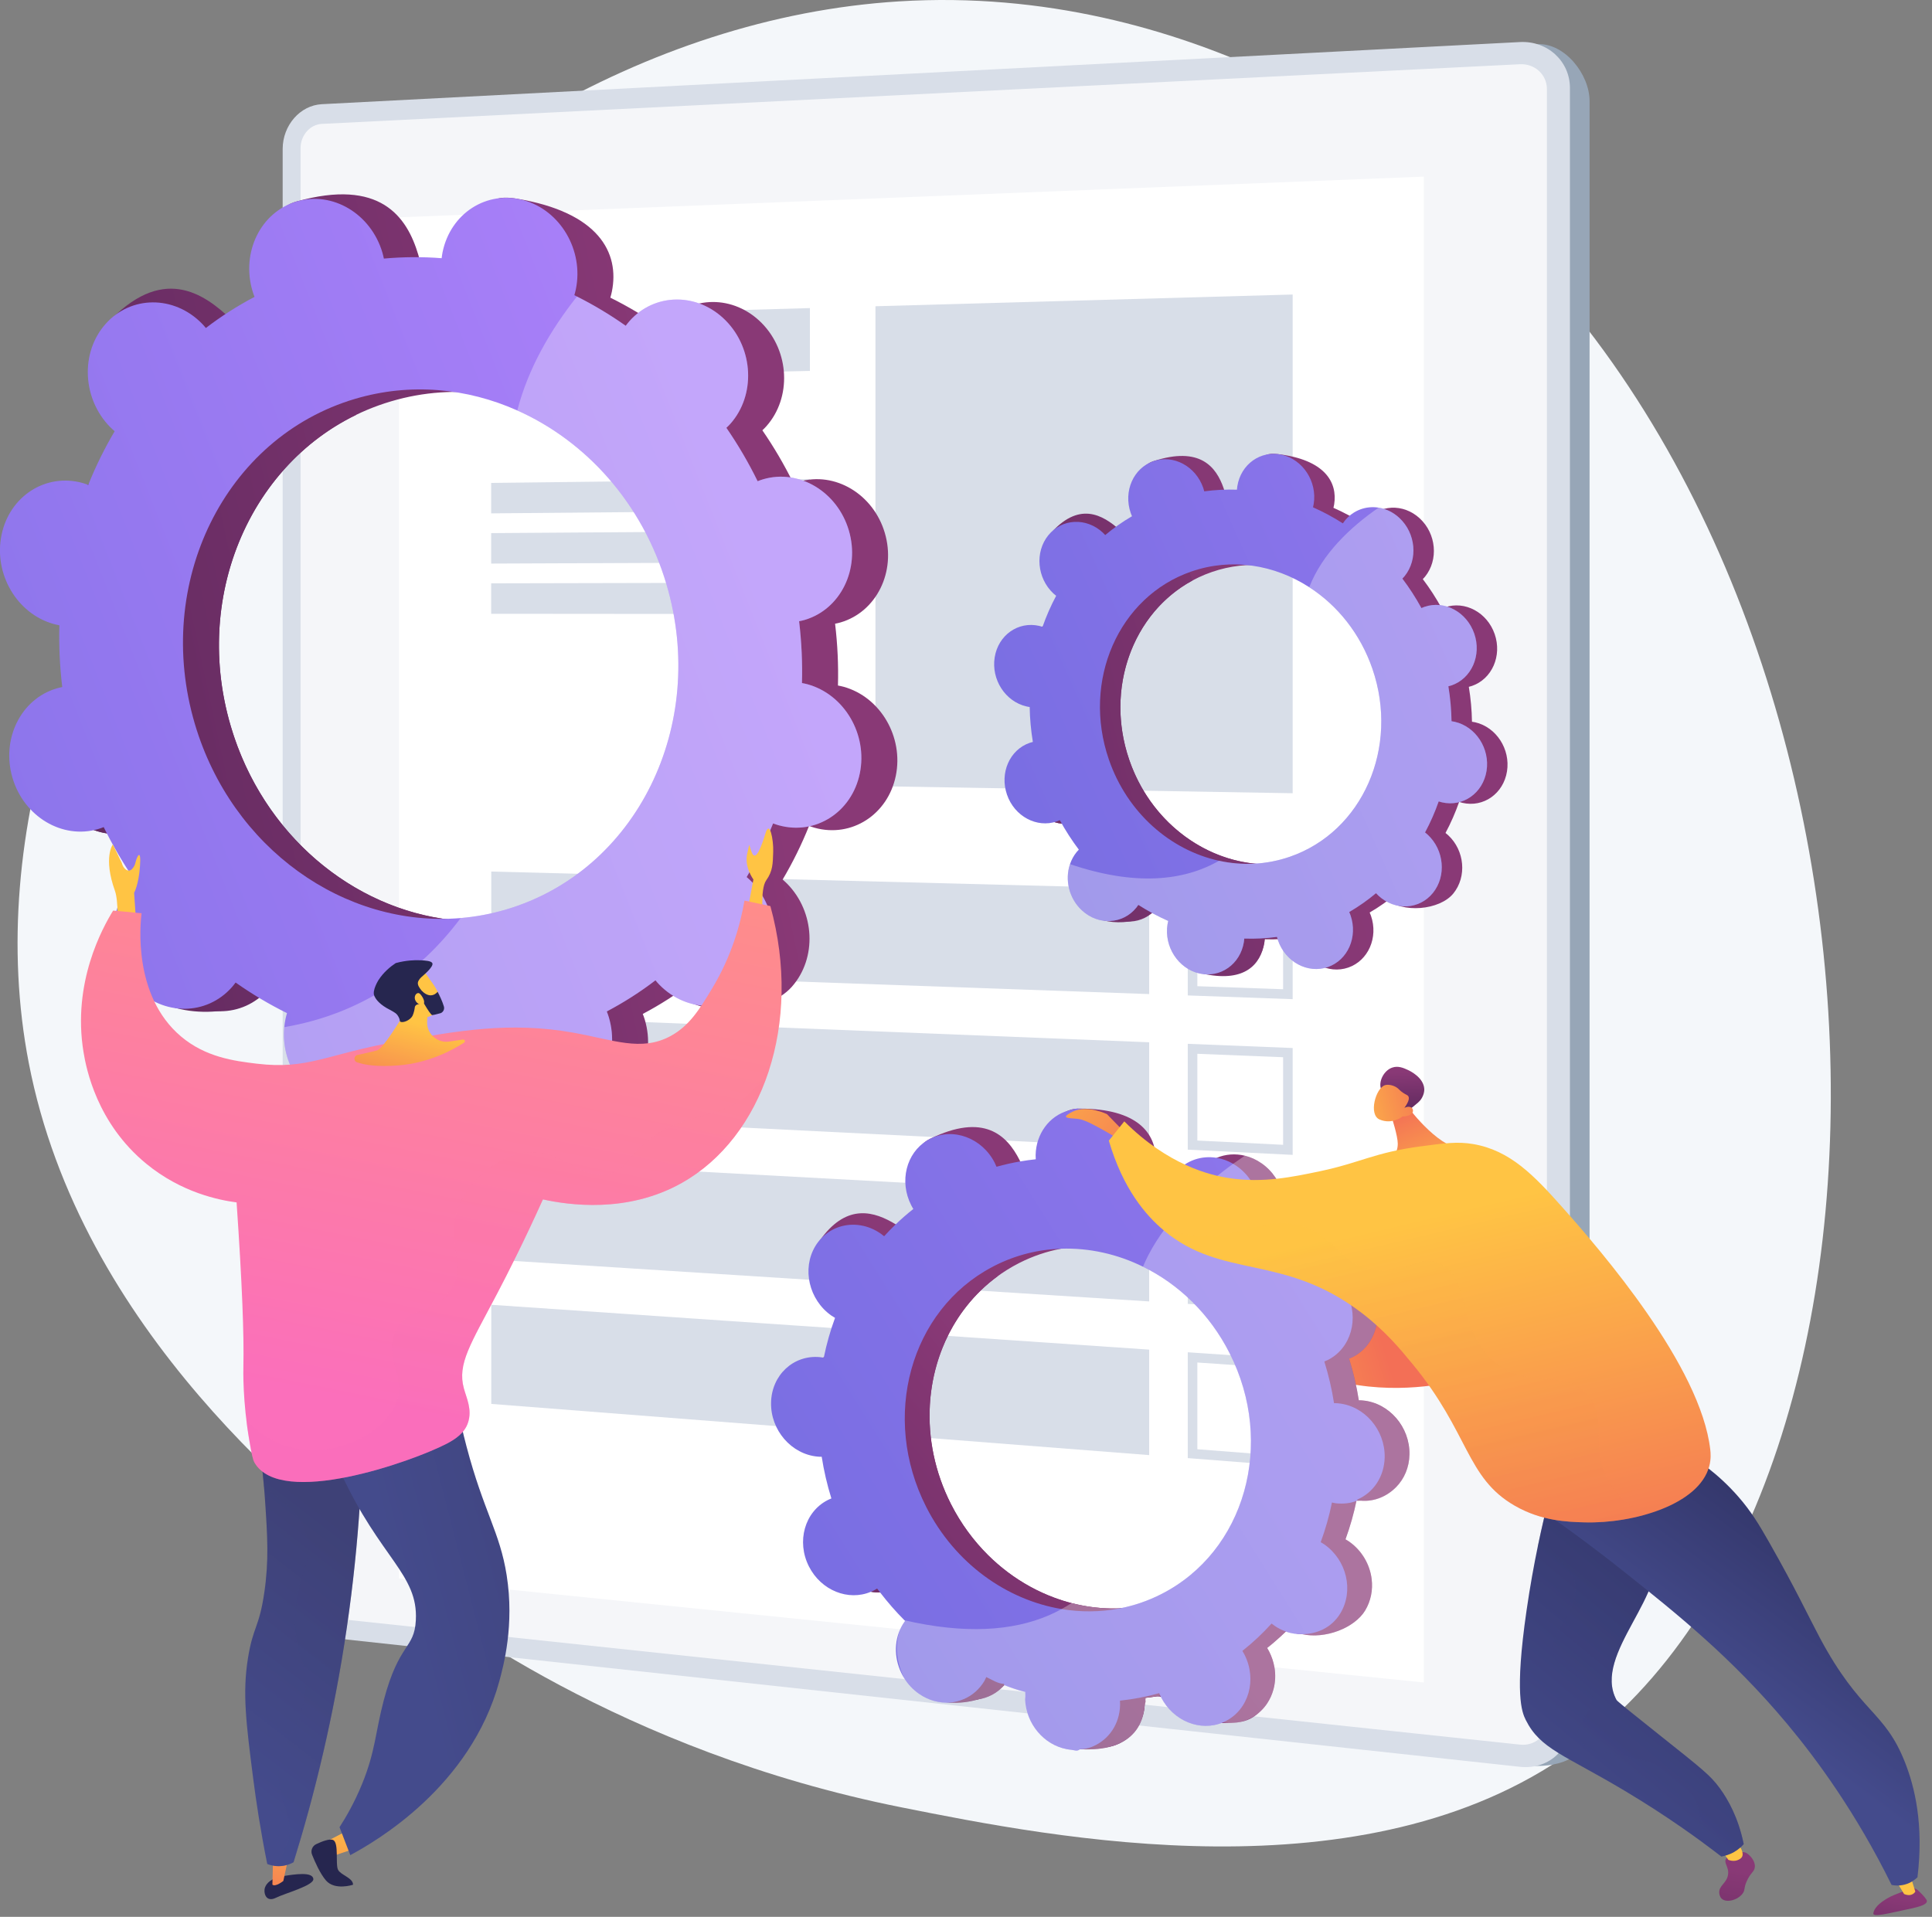 <svg width="130" height="129" viewBox="0 0 130 129" fill="none" xmlns="http://www.w3.org/2000/svg">
<rect x="0" y="0" width="130" height="129" fill="#808080" stroke="none"/>
<path d="M60.649 121.631C70.939 123.684 91.796 127.846 105.748 117.887C131.07 99.811 129.285 38.337 97.36 12.371C94.6 10.126 80.202 -1.135 60.487 0.093C26.29 2.225 -4.02 40.694 1.934 71.525C5.418 89.569 20.659 101.561 26.934 106.499C29.52 108.533 41.712 117.852 60.649 121.631Z" fill="#F4F7FA"/>
<path d="M22.973 7.879L103.437 2.972C105.291 2.877 106.959 5.008 106.959 6.799V116.025C106.959 118.507 104.553 119.007 102.7 118.807L22.973 110.224C21.517 110.067 20.341 108.662 20.341 107.085V10.87C20.341 9.293 21.517 7.954 22.973 7.879Z" fill="#97A6B7"/>
<path d="M21.652 7.012L102.275 2.83C104.128 2.734 105.638 4.119 105.638 5.923V116.002C105.638 117.806 104.128 119.105 102.275 118.904L21.652 110.156C20.195 109.998 19.02 108.582 19.02 106.993V10.025C19.02 8.436 20.195 7.087 21.652 7.012Z" fill="#D8DEE8"/>
<path opacity="0.74" d="M102.274 117.411C103.274 117.518 104.089 116.813 104.089 115.841V5.996C104.089 5.024 103.274 4.274 102.274 4.323L21.651 8.338C20.863 8.377 20.224 9.109 20.224 9.968V107.118C20.224 107.978 20.863 108.746 21.651 108.83L102.274 117.411Z" fill="white"/>
<path d="M26.847 106.225L95.805 113.228V11.887L26.847 14.625V106.225Z" fill="white"/>
<path d="M80.567 60.531V66.37L86.337 66.575V60.68L80.567 60.531ZM79.922 59.869L86.981 60.052V67.243L79.922 66.992V59.869Z" fill="#D8DEE8"/>
<path d="M33.056 65.324L77.325 66.9V59.802L33.056 58.654V65.324Z" fill="#D8DEE8"/>
<path d="M80.567 70.919V76.757L86.337 77.044V71.15L80.567 70.919ZM79.922 70.248L86.981 70.53V77.722L79.922 77.371V70.248Z" fill="#D8DEE8"/>
<path d="M33.056 75.043L77.325 77.242V70.144L33.056 68.373V75.043Z" fill="#D8DEE8"/>
<path d="M80.567 81.308V87.145L86.337 87.513V81.62L80.567 81.308ZM79.922 80.627L86.981 81.009V88.2L79.922 87.75V80.627Z" fill="#D8DEE8"/>
<path d="M33.056 84.763L77.325 87.585V80.487L33.056 78.093V84.763Z" fill="#D8DEE8"/>
<path d="M80.567 91.696V97.532L86.337 97.981V92.089L80.567 91.696ZM79.922 91.006L86.981 91.487V98.678L79.922 98.129V91.006Z" fill="#D8DEE8"/>
<path d="M33.056 94.482L77.325 97.927V90.828L33.056 87.811V94.482Z" fill="#D8DEE8"/>
<path d="M58.908 52.908L86.981 53.384V19.821L58.908 20.61V52.908Z" fill="#D8DEE8"/>
<path d="M33.05 25.437L54.497 24.962V20.734L33.05 21.337V25.437Z" fill="#D8DEE8"/>
<path d="M33.05 34.549L54.497 34.357V32.243L33.05 32.499V34.549Z" fill="#D8DEE8"/>
<path d="M33.05 37.928L54.497 37.841V35.727L33.05 35.878V37.928Z" fill="#D8DEE8"/>
<path d="M33.05 41.307L54.497 41.325V39.211L33.05 39.257V41.307Z" fill="#D8DEE8"/>
<path d="M72.485 55.314C71.136 55.778 69.635 54.971 69.132 53.511C68.629 52.051 69.314 50.49 70.663 50.026C70.733 50.002 70.803 49.983 70.874 49.965C70.744 49.178 70.673 48.393 70.661 47.616C70.588 47.605 70.516 47.594 70.444 47.577C69.024 47.25 68.067 45.77 68.305 44.273C68.544 42.776 69.888 41.828 71.307 42.156C71.382 42.173 71.454 42.196 71.525 42.219C71.779 41.496 72.085 40.797 72.442 40.13C72.382 40.082 72.322 40.033 72.263 39.979C71.153 38.947 70.996 37.192 71.913 36.059C72.829 34.927 74.472 34.846 75.582 35.878C75.639 35.931 75.691 35.987 75.743 36.043C76.303 35.574 76.905 35.15 77.545 34.776C77.513 34.704 77.483 34.631 77.457 34.556C76.954 33.095 76.256 31.48 77.611 31.036C80.748 30.01 81.838 31.413 82.341 32.873C82.367 32.948 82.388 33.024 82.407 33.1C83.142 33.001 83.876 32.964 84.607 32.989C84.613 32.913 84.62 32.836 84.632 32.759C84.871 31.262 84.538 30.388 85.985 30.56C89.139 30.936 90.011 32.449 89.773 33.946C89.76 34.024 89.743 34.1 89.725 34.175C90.417 34.481 91.089 34.842 91.734 35.255C91.776 35.193 91.819 35.131 91.867 35.072C92.783 33.939 94.426 33.858 95.536 34.89C96.646 35.922 96.803 37.677 95.887 38.81C95.84 38.868 95.79 38.921 95.739 38.974C96.208 39.594 96.636 40.256 97.019 40.956C97.086 40.926 97.153 40.898 97.222 40.874C98.571 40.409 100.072 41.216 100.575 42.676C101.079 44.136 100.393 45.697 99.045 46.162C98.975 46.186 98.904 46.204 98.834 46.222C98.963 47.009 99.034 47.794 99.046 48.572C99.119 48.582 99.191 48.593 99.264 48.61C100.683 48.938 101.641 50.417 101.402 51.914C101.163 53.411 99.819 54.359 98.4 54.031C98.326 54.014 98.254 53.992 98.182 53.968C97.928 54.692 97.622 55.39 97.265 56.057C97.325 56.105 97.386 56.154 97.444 56.208C98.554 57.24 98.711 58.995 97.794 60.128C96.878 61.26 94.333 61.492 93.223 60.46C93.166 60.407 94.016 60.201 93.964 60.144C93.404 60.614 92.802 61.037 92.162 61.411C92.194 61.483 92.224 61.556 92.25 61.632C92.753 63.092 92.068 64.653 90.719 65.117C89.371 65.582 87.87 64.775 87.366 63.315C87.34 63.239 87.32 63.163 87.3 63.087C86.566 63.186 85.831 63.223 85.1 63.198C85.094 63.275 85.087 63.351 85.075 63.428C84.836 64.925 83.492 65.873 82.073 65.545C80.653 65.217 79.696 63.738 79.934 62.241C79.947 62.163 79.964 62.087 79.982 62.012C79.29 61.706 78.618 61.345 77.973 60.932C77.931 60.994 77.888 61.056 77.84 61.115C76.924 62.248 75.281 62.329 74.171 61.297C73.061 60.265 72.904 58.51 73.82 57.377C73.867 57.319 73.917 57.266 73.968 57.213C73.499 56.593 73.071 55.931 72.688 55.231C72.622 55.261 72.555 55.29 72.485 55.314ZM88.162 57.694C93.058 56.006 95.546 50.341 93.72 45.039C91.893 39.737 86.442 36.807 81.546 38.494C76.649 40.181 74.161 45.847 75.988 51.149C77.815 56.45 83.265 59.381 88.162 57.694Z" fill="url(#paint0_linear_253_10343)"/>
<path d="M70.444 47.578C69.025 47.25 68.067 45.77 68.306 44.274C68.544 42.777 69.888 41.829 71.308 42.156C71.382 42.173 71.454 42.196 71.526 42.219C71.779 41.496 72.086 40.798 72.443 40.13C72.382 40.083 72.322 40.033 72.264 39.979C71.154 38.947 69.922 36.654 70.949 35.622C72.9 33.662 74.472 34.846 75.582 35.878C75.639 35.931 75.692 35.987 75.744 36.043C76.304 35.574 76.906 35.15 77.545 34.776C77.514 34.704 77.484 34.631 77.458 34.556C77.184 33.761 77.264 32.938 77.61 32.276C78.507 34.532 79.387 36.794 80.245 39.064C76.225 41.231 74.331 46.34 75.989 51.149C77.393 55.224 80.938 57.895 84.727 58.148C84.834 58.605 84.938 59.065 85.057 59.519C85.381 60.753 85.775 61.972 86.17 63.19C85.813 63.207 85.456 63.21 85.101 63.198C85.095 63.275 85.088 63.351 85.076 63.428C84.837 64.925 83.749 66.074 81.163 65.574C79.732 65.298 79.697 63.738 79.935 62.241C79.948 62.163 79.965 62.087 79.983 62.012C79.291 61.707 78.619 61.346 77.974 60.932C77.932 60.995 77.889 61.056 77.841 61.115C76.924 62.248 74.268 62.414 73.158 61.382C72.048 60.35 72.905 58.51 73.821 57.377C73.868 57.319 73.918 57.266 73.969 57.213C73.499 56.593 73.072 55.931 72.688 55.231C72.622 55.261 72.555 55.29 72.485 55.314C71.137 55.779 69.636 54.971 69.132 53.511C68.629 52.051 69.315 50.49 70.663 50.026C70.733 50.002 70.803 49.983 70.874 49.966C70.745 49.178 70.674 48.393 70.661 47.616C70.589 47.605 70.517 47.594 70.444 47.578Z" fill="url(#paint1_linear_253_10343)"/>
<path d="M69.068 47.542C67.648 47.215 66.692 45.736 66.93 44.24C67.168 42.743 68.512 41.794 69.933 42.123C70.007 42.139 70.079 42.161 70.15 42.185C70.403 41.462 70.71 40.763 71.067 40.096C71.007 40.049 70.947 40 70.887 39.946C69.778 38.913 69.621 37.158 70.537 36.025C71.454 34.893 73.096 34.812 74.206 35.843C74.264 35.897 74.316 35.953 74.368 36.009C74.928 35.54 75.529 35.116 76.169 34.742C76.138 34.67 76.107 34.597 76.082 34.522C75.579 33.06 76.264 31.5 77.612 31.037C78.961 30.571 80.462 31.379 80.965 32.838C80.991 32.914 81.013 32.99 81.031 33.066C81.766 32.968 82.502 32.93 83.231 32.955C83.238 32.879 83.246 32.802 83.256 32.725C83.495 31.229 84.839 30.281 86.258 30.608C87.679 30.936 88.636 32.414 88.397 33.911C88.385 33.991 88.368 34.066 88.349 34.14C89.042 34.447 89.713 34.808 90.359 35.222C90.4 35.159 90.444 35.097 90.492 35.038C91.067 34.327 91.928 34.03 92.763 34.164C93.26 34.241 93.747 34.47 94.161 34.856C95.27 35.889 95.427 37.642 94.511 38.777C94.464 38.834 94.415 38.887 94.363 38.94C94.832 39.56 95.261 40.222 95.644 40.923C95.71 40.893 95.778 40.863 95.847 40.84C97.196 40.375 98.697 41.182 99.201 42.642C99.704 44.102 99.019 45.663 97.67 46.127C97.6 46.152 97.529 46.171 97.458 46.187C97.588 46.975 97.658 47.76 97.671 48.538C97.744 48.548 97.816 48.559 97.888 48.576C99.308 48.903 100.266 50.382 100.027 51.88C99.788 53.377 98.444 54.325 97.025 53.998C96.951 53.979 96.879 53.958 96.807 53.935C96.554 54.658 96.247 55.356 95.889 56.022C95.951 56.072 96.011 56.12 96.068 56.174C97.178 57.206 97.335 58.961 96.419 60.093C95.503 61.227 93.86 61.308 92.75 60.275C92.694 60.222 92.64 60.167 92.589 60.11C92.029 60.58 91.427 61.003 90.787 61.378C90.818 61.449 90.849 61.522 90.875 61.599C91.377 63.058 90.692 64.618 89.343 65.083C87.995 65.547 86.494 64.741 85.991 63.28C85.965 63.205 85.945 63.129 85.924 63.053C85.19 63.153 84.456 63.189 83.725 63.164C83.719 63.241 83.712 63.317 83.7 63.393C83.461 64.891 82.117 65.839 80.697 65.512C79.278 65.183 78.32 63.704 78.559 62.207C78.571 62.129 78.588 62.054 78.607 61.978C77.915 61.672 77.243 61.312 76.597 60.898C76.556 60.961 76.513 61.022 76.464 61.082C75.549 62.214 73.905 62.295 72.795 61.262C71.926 60.455 71.641 59.203 71.998 58.155C72.097 57.863 72.246 57.589 72.444 57.343C72.492 57.285 72.541 57.232 72.592 57.18C72.124 56.558 71.696 55.897 71.312 55.197C71.246 55.227 71.18 55.256 71.11 55.28C69.761 55.744 68.259 54.938 67.757 53.477C67.254 52.017 67.939 50.457 69.287 49.992C69.358 49.967 69.427 49.949 69.498 49.931C69.369 49.144 69.298 48.359 69.285 47.581C69.213 47.571 69.14 47.561 69.068 47.542ZM74.613 51.115C75.852 54.711 78.759 57.216 82.027 57.929C83.578 58.268 85.21 58.203 86.786 57.66C91.683 55.972 94.172 50.307 92.345 45.005C91.528 42.635 89.988 40.739 88.096 39.518C85.757 38.005 82.878 37.526 80.17 38.46C75.273 40.146 72.786 45.813 74.613 51.115Z" fill="url(#paint2_linear_253_10343)"/>
<path opacity="0.3" d="M72.795 61.262C73.905 62.295 75.549 62.214 76.464 61.082C76.513 61.022 76.556 60.961 76.597 60.898C77.243 61.312 77.915 61.672 78.607 61.978C78.588 62.053 78.571 62.129 78.559 62.207C78.32 63.704 79.278 65.183 80.697 65.512C82.117 65.839 83.461 64.891 83.7 63.393C83.712 63.317 83.719 63.241 83.725 63.164C84.456 63.189 85.19 63.153 85.924 63.053C85.945 63.129 85.965 63.205 85.991 63.28C86.494 64.741 87.995 65.547 89.343 65.083C90.692 64.618 91.377 63.058 90.875 61.598C90.849 61.521 90.818 61.449 90.787 61.378C91.427 61.003 92.029 60.58 92.589 60.11C92.64 60.167 92.694 60.222 92.75 60.275C93.86 61.308 95.503 61.227 96.419 60.093C97.335 58.96 97.178 57.205 96.068 56.174C96.011 56.12 95.951 56.071 95.889 56.022C96.247 55.356 96.554 54.658 96.807 53.935C96.879 53.958 96.951 53.979 97.025 53.997C98.444 54.325 99.788 53.377 100.027 51.88C100.266 50.382 99.308 48.903 97.888 48.576C97.816 48.559 97.744 48.548 97.671 48.537C97.658 47.759 97.588 46.975 97.458 46.187C97.529 46.171 97.6 46.151 97.67 46.127C99.019 45.663 99.704 44.102 99.201 42.642C98.697 41.182 97.196 40.375 95.847 40.84C95.778 40.863 95.71 40.893 95.644 40.923C95.261 40.222 94.832 39.56 94.363 38.94C94.415 38.887 94.464 38.834 94.511 38.776C95.427 37.642 95.27 35.889 94.161 34.856C93.747 34.47 93.26 34.241 92.763 34.164C90.835 35.496 88.966 37.281 88.096 39.518C89.988 40.739 91.528 42.634 92.345 45.005C94.172 50.307 91.683 55.972 86.786 57.66C85.21 58.203 83.578 58.267 82.027 57.928C79.621 59.305 76.347 59.631 71.998 58.155C71.641 59.203 71.926 60.455 72.795 61.262Z" fill="white"/>
<path d="M9.034 55.959C6.621 56.674 4.037 55.134 3.263 52.521C2.49 49.908 3.819 47.21 6.233 46.495C6.358 46.458 6.483 46.431 6.609 46.406C6.442 45.008 6.378 43.618 6.416 42.247C6.29 42.223 6.163 42.197 6.036 42.162C3.559 41.474 1.986 38.792 2.523 36.172C3.06 33.551 5.503 31.985 7.98 32.672C8.109 32.709 8.235 32.753 8.359 32.8C8.862 31.544 9.457 30.337 10.138 29.189C10.035 29.1 9.932 29.009 9.834 28.909C7.958 27.003 7.817 23.897 9.52 21.971C11.223 20.046 14.126 20.03 16.003 21.936C16.099 22.034 16.187 22.136 16.274 22.24C17.298 21.456 18.392 20.756 19.548 20.146C19.499 20.016 19.451 19.886 19.411 19.75C18.637 17.137 17.532 14.234 19.956 13.558C25.565 11.992 27.377 14.549 28.151 17.163C28.191 17.298 28.222 17.434 28.251 17.569C29.553 17.451 30.852 17.443 32.138 17.544C32.154 17.409 32.172 17.275 32.2 17.14C32.736 14.52 32.218 12.953 34.755 13.369C40.287 14.276 41.707 17.011 41.17 19.631C41.142 19.768 41.106 19.901 41.068 20.032C42.264 20.624 43.42 21.313 44.526 22.092C44.605 21.985 44.685 21.88 44.775 21.779C46.478 19.853 49.38 19.837 51.257 21.744C53.134 23.65 53.274 26.756 51.571 28.681C51.484 28.78 51.392 28.87 51.298 28.959C52.077 30.088 52.78 31.289 53.401 32.552C53.52 32.505 53.641 32.459 53.765 32.422C56.179 31.708 58.763 33.247 59.536 35.861C60.31 38.474 58.981 41.172 56.567 41.886C56.442 41.923 56.317 41.95 56.191 41.976C56.358 43.374 56.422 44.763 56.384 46.135C56.51 46.159 56.637 46.184 56.764 46.219C59.241 46.907 60.813 49.589 60.277 52.21C59.74 54.83 57.297 56.397 54.82 55.709C54.691 55.673 54.565 55.629 54.441 55.582C53.938 56.837 53.343 58.044 52.662 59.193C52.765 59.282 52.867 59.373 52.965 59.473C54.842 61.379 54.983 64.484 53.28 66.41C51.576 68.335 47.071 68.547 45.195 66.641C45.098 66.543 46.613 66.245 46.526 66.141C45.501 66.925 44.408 67.626 43.251 68.236C43.301 68.365 43.349 68.496 43.389 68.631C44.163 71.244 42.833 73.942 40.42 74.657C38.006 75.371 35.422 73.832 34.649 71.219C34.609 71.083 34.578 70.948 34.549 70.812C33.247 70.93 31.948 70.938 30.662 70.838C30.646 70.972 30.627 71.106 30.6 71.241C30.063 73.861 27.62 75.428 25.143 74.74C22.666 74.052 21.093 71.37 21.63 68.75C21.658 68.613 21.694 68.481 21.732 68.35C20.535 67.757 19.379 67.069 18.274 66.289C18.195 66.396 18.114 66.502 18.025 66.602C16.322 68.528 13.42 68.544 11.543 66.638C9.666 64.732 9.525 61.626 11.229 59.7C11.316 59.602 11.408 59.511 11.501 59.423C10.723 58.293 10.02 57.093 9.399 55.829C9.28 55.877 9.159 55.922 9.034 55.959ZM36.486 61.371C45.249 58.777 50.076 48.982 47.267 39.493C44.457 30.005 35.076 24.416 26.313 27.01C17.55 29.605 12.724 39.4 15.533 48.888C18.342 58.377 27.723 63.966 36.486 61.371Z" fill="url(#paint3_linear_253_10343)"/>
<path d="M6.036 42.162C3.558 41.474 1.986 38.792 2.522 36.172C3.059 33.551 5.502 31.985 7.979 32.673C8.109 32.709 8.234 32.753 8.358 32.8C8.861 31.544 9.456 30.338 10.137 29.189C10.034 29.1 9.932 29.009 9.834 28.909C7.957 27.003 5.962 22.865 7.854 21.125C11.445 17.821 14.125 20.03 16.002 21.936C16.098 22.034 16.186 22.136 16.273 22.24C17.298 21.456 18.391 20.756 19.548 20.146C19.498 20.017 19.45 19.886 19.41 19.751C18.989 18.328 19.195 16.883 19.855 15.744C21.262 19.79 22.639 23.846 23.974 27.915C16.719 31.424 12.984 40.282 15.532 48.889C17.692 56.182 23.734 61.166 30.394 61.906C30.547 62.72 30.694 63.538 30.87 64.349C31.346 66.549 31.945 68.729 32.547 70.906C31.916 70.909 31.287 70.887 30.662 70.838C30.645 70.972 30.627 71.107 30.599 71.241C30.062 73.862 28.054 75.802 23.535 74.721C21.035 74.122 21.092 71.371 21.629 68.75C21.657 68.613 21.693 68.481 21.732 68.35C20.535 67.757 19.379 67.069 18.274 66.29C18.195 66.396 18.113 66.502 18.024 66.603C16.321 68.528 11.625 68.615 9.748 66.709C7.872 64.803 9.525 61.626 11.228 59.701C11.315 59.602 11.408 59.512 11.501 59.423C10.722 58.293 10.019 57.093 9.398 55.829C9.279 55.877 9.159 55.922 9.034 55.959C6.62 56.674 4.036 55.134 3.263 52.521C2.489 49.908 3.818 47.21 6.232 46.495C6.357 46.458 6.483 46.431 6.608 46.406C6.441 45.008 6.377 43.618 6.415 42.247C6.289 42.223 6.162 42.197 6.036 42.162Z" fill="url(#paint4_linear_253_10343)"/>
<path d="M3.812 46.328C3.937 46.291 4.061 46.264 4.188 46.238C4.021 44.841 3.957 43.45 3.995 42.081C3.868 42.056 3.742 42.031 3.616 41.995C1.138 41.308 -0.434 38.625 0.102 36.005C0.639 33.385 3.082 31.817 5.559 32.505C5.688 32.542 5.814 32.587 5.939 32.632C6.44 31.377 7.036 30.172 7.716 29.021C7.613 28.932 7.512 28.841 7.413 28.742C5.536 26.836 5.396 23.729 7.1 21.805C8.803 19.88 11.704 19.863 13.581 21.769C13.678 21.867 13.767 21.97 13.852 22.074C14.877 21.288 15.971 20.589 17.128 19.978C17.077 19.849 17.029 19.719 16.99 19.584C16.216 16.97 17.545 14.273 19.959 13.559C22.373 12.844 24.957 14.383 25.73 16.995C25.77 17.132 25.802 17.268 25.83 17.402C27.132 17.285 28.43 17.276 29.717 17.377C29.734 17.242 29.751 17.108 29.779 16.974C30.316 14.353 32.759 12.786 35.236 13.474C37.712 14.162 39.286 16.844 38.749 19.465C38.721 19.602 38.684 19.735 38.647 19.865C38.706 19.894 38.764 19.923 38.823 19.956C39.957 20.526 41.054 21.184 42.104 21.925C42.184 21.818 42.265 21.712 42.354 21.613C44.056 19.687 46.96 19.671 48.835 21.576C50.712 23.482 50.853 26.589 49.15 28.515C49.062 28.613 48.971 28.703 48.877 28.792C49.656 29.922 50.359 31.122 50.979 32.385C51.099 32.338 51.219 32.293 51.344 32.256C53.758 31.541 56.342 33.08 57.116 35.694C57.889 38.308 56.56 41.005 54.147 41.72C54.021 41.757 53.895 41.784 53.77 41.808C53.936 43.207 54.001 44.596 53.962 45.968C54.089 45.992 54.215 46.018 54.342 46.052C56.819 46.74 58.392 49.423 57.856 52.043C57.32 54.663 54.876 56.23 52.4 55.541C52.269 55.506 52.144 55.462 52.019 55.416C51.516 56.67 50.923 57.877 50.24 59.025C50.343 59.114 50.446 59.207 50.545 59.306C52.42 61.212 52.563 64.317 50.858 66.243C49.156 68.169 46.253 68.185 44.376 66.279C44.28 66.181 44.191 66.078 44.104 65.974C43.081 66.758 41.987 67.459 40.83 68.068C40.879 68.198 40.927 68.329 40.968 68.464C41.742 71.078 40.413 73.775 37.999 74.49C35.586 75.204 33.002 73.665 32.228 71.051C32.188 70.916 32.157 70.781 32.127 70.646C30.826 70.763 29.528 70.772 28.242 70.672C28.225 70.806 28.206 70.94 28.179 71.074C27.643 73.694 25.199 75.262 22.723 74.574C20.416 73.933 18.895 71.564 19.128 69.126C19.145 68.945 19.172 68.763 19.209 68.583C19.237 68.446 19.273 68.314 19.311 68.183C18.114 67.59 16.959 66.902 15.853 66.123C15.774 66.229 15.694 66.334 15.604 66.436C13.9 68.361 10.999 68.377 9.122 66.472C7.244 64.566 7.104 61.459 8.808 59.533C8.894 59.435 8.988 59.346 9.081 59.256C8.302 58.126 7.599 56.926 6.977 55.663C6.859 55.71 6.738 55.755 6.612 55.792C4.2 56.507 1.616 54.968 0.842 52.354C0.069 49.74 1.398 47.043 3.812 46.328ZM13.112 48.721C15.596 57.108 23.211 62.448 30.998 61.784C32.021 61.697 33.047 61.506 34.065 61.205C42.828 58.609 47.655 48.816 44.846 39.326C43.226 33.853 39.42 29.68 34.808 27.624C31.422 26.113 27.602 25.744 23.892 26.843C15.13 29.439 10.303 39.233 13.112 48.721Z" fill="url(#paint5_linear_253_10343)"/>
<path opacity="0.3" d="M22.723 74.574C25.199 75.262 27.643 73.694 28.179 71.074C28.206 70.94 28.225 70.806 28.242 70.672C29.528 70.772 30.826 70.763 32.127 70.646C32.157 70.781 32.188 70.916 32.228 71.051C33.002 73.665 35.586 75.204 37.999 74.49C40.413 73.775 41.742 71.078 40.968 68.464C40.927 68.329 40.879 68.198 40.83 68.068C41.987 67.459 43.081 66.758 44.104 65.974C44.191 66.078 44.28 66.181 44.376 66.279C46.253 68.185 49.156 68.169 50.858 66.243C52.563 64.317 52.42 61.212 50.545 59.306C50.446 59.207 50.343 59.114 50.24 59.025C50.923 57.877 51.516 56.67 52.019 55.416C52.144 55.462 52.269 55.506 52.4 55.541C54.876 56.23 57.32 54.663 57.856 52.043C58.392 49.423 56.819 46.74 54.342 46.052C54.215 46.018 54.089 45.992 53.962 45.968C54.001 44.596 53.936 43.207 53.77 41.808C53.895 41.784 54.021 41.757 54.147 41.719C56.56 41.005 57.889 38.308 57.116 35.694C56.342 33.08 53.758 31.541 51.344 32.256C51.219 32.293 51.099 32.338 50.979 32.385C50.359 31.122 49.656 29.922 48.877 28.792C48.971 28.703 49.062 28.613 49.15 28.515C50.853 26.589 50.712 23.482 48.835 21.576C46.96 19.671 44.056 19.687 42.354 21.613C42.265 21.712 42.184 21.818 42.104 21.925C41.054 21.184 39.957 20.526 38.823 19.956C37.022 22.23 35.536 24.807 34.808 27.624C39.42 29.68 43.226 33.853 44.846 39.326C47.655 48.816 42.828 58.609 34.065 61.205C33.047 61.506 32.021 61.697 30.998 61.784C28.196 65.533 24.247 68.251 19.128 69.126C18.895 71.564 20.416 73.933 22.723 74.574Z" fill="white"/>
<path d="M9.182 62.422L9.024 60.083C9.024 60.083 9.326 59.561 9.418 58.313C9.511 57.066 9.224 57.577 9.101 58.102C9.067 58.249 8.984 58.376 8.883 58.485C8.628 58.757 8.279 58.45 8.201 58.086L7.593 56.828C7.593 56.828 6.929 57.702 7.735 59.955C7.987 60.66 7.901 62.408 7.901 62.408L9.182 62.422Z" fill="url(#paint6_linear_253_10343)"/>
<path d="M50.26 61.503L50.695 59.187C50.695 59.187 50.069 58.351 50.28 57.441C50.492 56.531 50.35 56.859 50.608 57.419C50.866 57.978 51.233 56.977 51.511 56.068C51.789 55.159 52.055 56.509 52.027 57.322C52 58.136 52.002 58.619 51.559 59.241C51.117 59.864 51.356 61.954 51.356 61.954L50.26 61.503Z" fill="url(#paint7_linear_253_10343)"/>
<path d="M21.085 126.45C21.032 125.95 19.83 126.133 19.043 126.262C18.256 126.392 17.929 126.734 17.825 127.039C17.722 127.344 17.864 128.071 18.575 127.714C19.159 127.421 21.132 126.892 21.085 126.45Z" fill="#26264F"/>
<path d="M19.496 124.606L19.064 126.587C19.064 126.587 18.527 127.013 18.329 126.833L18.387 124.579L19.496 124.606Z" fill="url(#paint8_linear_253_10343)"/>
<path d="M23.401 123.185L21.591 124.126L21.968 125.049L23.804 124.436L23.401 123.185Z" fill="url(#paint9_linear_253_10343)"/>
<path d="M23.754 126.842C23.754 126.842 22.532 127.248 21.932 126.551C21.546 126.103 21.198 125.32 20.998 124.819C20.889 124.546 21.01 124.238 21.274 124.111C21.658 123.927 22.183 123.721 22.42 123.834C22.818 124.023 22.556 125.478 22.749 125.839C22.941 126.201 23.771 126.385 23.754 126.842Z" fill="#26264F"/>
<path d="M24.432 93.893C24.457 98.421 24.191 103.685 23.343 109.493C22.459 115.548 21.139 120.863 19.753 125.325C19.597 125.413 19.316 125.545 18.94 125.581C18.501 125.624 18.156 125.514 17.982 125.445C17.519 123.142 17.229 121.191 17.043 119.74C16.55 115.908 16.312 113.945 16.681 111.62C17.026 109.439 17.433 109.58 17.785 107.171C18.098 105.028 17.997 103.403 17.837 101.025C17.727 99.392 17.502 97.192 17.009 94.597C19.483 94.362 21.958 94.128 24.432 93.893Z" fill="url(#paint10_linear_253_10343)"/>
<path opacity="0.3" d="M19.401 123.753C19.788 122.128 18.764 121.468 18.741 119.441C18.712 116.964 20.226 116.787 20.518 113.981C20.752 111.726 19.8 111.597 19.864 108.87C19.932 105.973 21.027 105.312 20.672 103.599C20.475 102.647 19.826 101.374 17.764 100.08C17.635 98.578 17.413 96.723 17.009 94.596C19.483 94.362 21.958 94.128 24.432 93.893C24.457 98.421 24.191 103.685 23.343 109.493C22.459 115.548 21.139 120.863 19.753 125.325C19.597 125.413 19.316 125.545 18.94 125.581C18.741 125.601 18.565 125.587 18.412 125.561C18.85 125.075 19.229 124.478 19.401 123.753Z" fill="url(#paint11_linear_253_10343)"/>
<path d="M30.426 92.689C30.59 93.769 30.878 95.402 31.393 97.351C32.553 101.748 33.634 103.107 34.091 106.002C34.624 109.378 33.878 112.114 33.595 113.155C31.658 120.259 25.265 123.939 23.569 124.849C23.328 124.221 23.087 123.594 22.846 122.967C23.246 122.348 23.834 121.356 24.364 120.059C25.268 117.845 25.253 116.578 25.825 114.418C26.858 110.523 27.877 110.996 27.981 109.041C28.146 105.943 25.583 104.871 22.948 99.149C22.193 97.509 21.722 96.118 21.457 95.261C24.446 94.404 27.436 93.546 30.426 92.689Z" fill="url(#paint12_linear_253_10343)"/>
<path d="M9.526 61.459C8.888 61.4 8.25 61.341 7.612 61.282C6.895 62.451 4.851 66.129 5.62 70.807C5.802 71.915 6.514 75.586 9.843 78.319C12.227 80.276 14.763 80.769 15.92 80.921C16.295 86.403 16.425 89.868 16.377 91.95C16.372 92.201 16.319 94.308 16.786 96.99C16.928 97.806 17.002 98.219 17.13 98.439C18.906 101.485 27.692 98.379 30.04 97.17C30.65 96.855 31.264 96.434 31.491 95.746C31.784 94.862 31.395 94.105 31.212 93.433C30.762 91.782 31.672 90.451 33.447 87.067C34.197 85.637 35.283 83.492 36.532 80.719C38.222 81.089 42.184 81.69 45.883 79.608C51.316 76.548 54.017 68.91 51.838 60.98C51.257 60.856 50.675 60.732 50.094 60.608C49.823 62.194 49.238 64.344 47.892 66.564C47.075 67.912 46.394 69.033 45.128 69.721C43.141 70.8 41.254 69.969 38.546 69.492C34.28 68.741 30.797 69.366 26.567 70.125C21.945 70.954 20.733 71.997 17.285 71.585C15.751 71.402 13.83 71.148 12.175 69.748C8.921 66.994 9.444 62.128 9.526 61.459Z" fill="url(#paint13_linear_253_10343)"/>
<path d="M27.343 66.405C27.343 66.405 27.698 67.504 27.338 68.031C26.979 68.559 25.796 70.568 25.375 70.691C25.135 70.761 24.531 70.895 24.055 70.997C23.805 71.051 23.775 71.402 24.016 71.488C24.508 71.663 25.364 71.814 26.809 71.7C28.898 71.536 30.526 70.626 31.231 70.165C31.331 70.099 31.271 69.944 31.152 69.962L30.216 70.096C29.415 70.211 28.706 69.57 28.741 68.76L28.764 68.234L27.343 66.405Z" fill="url(#paint14_linear_253_10343)"/>
<path d="M28.362 68.596C28.486 68.516 29.529 68.317 29.635 67.743C29.779 66.962 29.027 66.075 28.931 65.931C28.528 65.326 28.432 65.247 28.258 65.152L28.017 65.032C28.017 65.032 28.003 65.028 27.988 65.024C27.837 64.985 27.336 65.015 27.236 65.046C26.919 65.144 26.694 66.494 26.961 68.348C26.954 68.421 26.948 68.493 26.942 68.567C26.926 68.757 28.376 68.662 28.362 68.596Z" fill="url(#paint15_linear_253_10343)"/>
<path d="M29.097 64.839C29.158 65.064 28.586 65.559 28.341 65.772C28.311 65.798 28.226 65.885 28.153 66.019C28.142 66.039 28.133 66.062 28.126 66.091C28.032 66.466 28.65 66.842 28.553 67.015C28.483 67.14 28.075 67.018 28.038 67.124C28.002 67.224 28.347 67.393 28.307 67.513C28.277 67.603 28.069 67.542 27.954 67.687C27.897 67.758 27.921 67.809 27.872 68.018C27.844 68.136 27.803 68.266 27.768 68.34C27.599 68.697 27.045 68.872 26.924 68.746C26.891 68.711 26.914 68.677 26.871 68.553C26.871 68.553 26.832 68.438 26.738 68.309C26.603 68.126 26.309 68.012 26.005 67.833C25.444 67.501 25.271 67.19 25.218 67.085C25.212 67.073 25.207 67.062 25.202 67.052C25.193 67.034 25.185 67.016 25.178 66.998C25.04 66.636 25.466 65.961 25.466 65.961C25.809 65.429 26.262 65.056 26.628 64.814C27.314 64.629 27.883 64.608 28.278 64.625C28.6 64.639 29.049 64.661 29.097 64.839Z" fill="#26264F"/>
<path d="M29.445 66.744C29.445 66.744 29.037 67.308 28.405 66.706L28.121 66.812C28.121 66.812 28.936 68.325 29.088 68.315C29.24 68.304 29.676 68.173 29.676 68.173C29.838 68.092 29.919 67.908 29.869 67.735C29.778 67.418 29.564 66.963 29.445 66.744Z" fill="#26264F"/>
<path d="M28.279 66.902C28.119 66.72 27.887 66.925 27.909 67.177C27.93 67.429 28.197 67.668 28.429 67.597C28.661 67.526 28.493 67.146 28.279 66.902Z" fill="url(#paint16_linear_253_10343)"/>
<path opacity="0.3" d="M19.447 97.361C22.553 98.224 25.983 96.421 26.721 94.228C27.267 92.608 25.77 91.198 26.646 89.508C27.49 87.881 29.253 88.465 30.329 86.803C31.502 84.993 29.88 83.57 30.868 81.182C31.611 79.386 33.566 77.682 35.592 77.548C38 77.388 39.05 79.544 41.088 78.954C42.153 78.647 42.083 77.996 43.521 76.826C46.016 74.795 47.826 75.452 49.895 73.999C50.504 73.573 51.171 72.936 51.766 71.946C50.699 75.308 48.644 78.051 45.879 79.608C42.181 81.69 38.218 81.089 36.529 80.719C35.28 83.492 34.194 85.637 33.444 87.067C31.669 90.451 30.759 91.782 31.208 93.433C31.391 94.105 31.781 94.862 31.488 95.746C31.26 96.434 30.647 96.855 30.037 97.17C27.689 98.379 18.903 101.485 17.127 98.439C16.999 98.219 16.925 97.806 16.783 96.99C16.694 96.481 16.625 95.993 16.57 95.534C17.248 96.292 18.183 97.01 19.447 97.361Z" fill="url(#paint17_linear_253_10343)"/>
<path d="M80.372 81.1C80.372 81.1 90.126 88.293 97.056 83.937L98.012 92.923C98.012 92.923 84.281 96.767 80.292 82.737L80.372 81.1Z" fill="url(#paint18_linear_253_10343)"/>
<path d="M56.689 97.841C54.918 97.682 53.512 96.055 53.549 94.206C53.575 92.891 54.323 91.818 55.387 91.364C55.403 91.357 55.417 91.352 55.433 91.346C55.857 91.174 56.329 91.098 56.823 91.142C56.916 91.151 57.006 91.165 57.098 91.181C57.282 90.264 57.536 89.369 57.856 88.503C57.773 88.456 57.692 88.404 57.613 88.35C56.098 87.289 55.614 85.193 56.531 83.67C56.872 83.103 57.36 82.697 57.916 82.465C58.625 82.164 59.447 82.15 60.215 82.449C60.464 82.546 60.705 82.674 60.937 82.836C61.014 82.89 61.086 82.948 61.158 83.008C61.757 82.347 62.415 81.733 63.124 81.173C63.075 81.092 63.025 81.01 62.981 80.921C62.167 79.319 61.114 77.573 62.38 76.753C62.392 76.744 62.406 76.736 62.42 76.729C62.471 76.699 62.524 76.669 62.577 76.642C66.196 74.874 67.749 76.387 68.603 78.067C68.619 78.099 68.633 78.131 68.647 78.162C68.673 78.219 68.698 78.275 68.721 78.331C69.592 78.089 70.473 77.921 71.362 77.828C71.356 77.735 71.351 77.642 71.353 77.547C71.383 76.032 71.02 75.059 71.865 74.747C72.013 74.693 72.201 74.626 72.433 74.614C72.461 74.612 72.49 74.61 72.518 74.61H72.68C76.51 74.61 77.803 76.25 77.766 78.092C77.764 78.189 77.756 78.296 77.747 78.391C78.22 78.525 78.688 78.685 79.149 78.859C79.151 78.859 79.153 78.861 79.154 78.861C79.561 79.014 79.96 79.185 80.356 79.368C80.397 79.285 80.439 79.206 80.486 79.125C80.828 78.558 81.315 78.154 81.871 77.921C82.455 77.673 83.117 77.621 83.761 77.777C84.15 77.871 84.535 78.041 84.892 78.293C86.407 79.354 86.891 81.449 85.974 82.971C85.927 83.049 85.876 83.123 85.823 83.195C86.418 83.789 86.981 84.431 87.505 85.116C87.572 85.202 87.637 85.288 87.702 85.376C87.778 85.329 87.853 85.283 87.934 85.241C87.996 85.209 88.056 85.181 88.119 85.156C89.637 84.511 91.471 85.243 92.291 86.858C93.144 88.538 92.578 90.54 91.024 91.329C90.945 91.369 90.862 91.403 90.779 91.436C91.068 92.367 91.286 93.303 91.432 94.241C91.52 94.241 91.61 94.242 91.699 94.251C93.471 94.41 94.877 96.035 94.84 97.886C94.823 98.763 94.485 99.531 93.945 100.08C93.345 100.691 92.498 101.075 91.566 100.993C91.488 100.986 91.409 101.002 91.332 101.002C91.33 101.002 91.33 101.002 91.328 101.002C91.316 101.002 91.304 100.954 91.291 100.952C91.29 100.959 91.288 100.943 91.288 100.95C91.286 100.952 91.286 100.943 91.286 100.944C91.101 101.851 90.851 102.728 90.537 103.587C90.537 103.589 90.535 103.59 90.535 103.591C90.616 103.639 90.697 103.687 90.776 103.741C91.647 104.352 92.178 105.293 92.296 106.271C92.384 106.994 92.247 107.738 91.858 108.384C91.147 109.562 89.169 110.328 87.609 109.976C87.607 109.976 87.607 109.976 87.605 109.976C87.245 109.976 86.907 109.851 86.613 109.691C86.581 109.722 86.551 109.766 86.52 109.8C86.516 109.805 86.511 109.81 86.507 109.814C86.273 110.041 86.032 110.264 85.782 110.479C85.77 110.491 85.758 110.502 85.745 110.512C85.589 110.648 85.429 110.78 85.265 110.908C85.267 110.91 85.267 110.912 85.269 110.913C85.316 110.994 85.365 111.079 85.408 111.163C85.576 111.496 85.689 111.841 85.751 112.186C85.841 112.692 85.818 113.201 85.694 113.674C85.603 114.021 85.457 114.35 85.26 114.644C85.142 114.821 85.006 114.985 84.85 115.134C84.646 115.331 84.408 115.525 84.142 115.661C83.557 115.96 82.913 115.958 82.293 115.958C82.291 115.958 82.291 115.958 82.29 115.958C81.271 115.782 80.317 115.089 79.788 114.045C79.742 113.959 79.705 113.832 79.668 113.744C79.221 113.869 78.773 114.022 78.32 114.022H78.319C78.238 114.022 78.157 114.022 78.076 114.198C78.074 114.198 78.074 114.198 78.072 114.198C78.065 114.198 78.056 114.161 78.048 114.161C78.039 114.163 78.03 114.145 78.023 114.146C77.961 114.157 77.898 114.157 77.835 114.166C77.782 114.175 77.728 114.179 77.675 114.186C77.46 114.219 77.266 114.243 77.049 114.266C77.056 114.358 77.08 114.434 77.08 114.526V114.545C77.08 114.567 77.056 114.587 77.055 114.607C77.054 114.624 77.043 114.641 77.042 114.658C77.042 114.675 77.036 114.691 77.034 114.709C77.029 114.79 77.018 114.869 77.007 114.946C77.005 114.971 77 114.994 76.997 115.018C76.823 116.116 76.129 116.991 75.189 117.388C75.154 117.404 75.117 117.418 75.078 117.432C75.025 117.452 74.971 117.471 74.914 117.489C74.898 117.496 74.881 117.501 74.863 117.504C74.518 117.603 74.147 117.642 73.762 117.608C73.681 117.601 73.602 117.591 73.524 117.577C73.503 117.573 73.48 117.57 73.459 117.564C71.833 117.26 70.588 115.715 70.623 113.973C70.624 113.908 70.628 113.845 70.633 113.781C70.635 113.762 70.637 113.741 70.639 113.722C70.64 113.711 70.64 113.7 70.642 113.688C69.754 113.435 68.881 113.111 68.033 112.719C67.992 112.801 67.95 112.884 67.903 112.963C67.881 112.998 67.859 113.034 67.834 113.069C67.755 113.19 67.668 113.305 67.573 113.41C67.572 113.412 67.572 113.412 67.57 113.414C67.099 113.948 66.467 114.276 65.789 114.371C65.483 114.417 65.167 114.413 64.85 114.358C64.385 114.283 63.922 114.098 63.497 113.799C62.052 112.787 61.546 110.834 62.297 109.333C62.316 109.295 62.336 109.256 62.358 109.217C62.376 109.184 62.395 109.15 62.415 109.119C62.462 109.041 62.513 108.967 62.566 108.897C61.896 108.225 61.267 107.496 60.687 106.715C60.611 106.763 60.536 106.808 60.455 106.849C60.059 107.05 59.638 107.152 59.214 107.164C59.008 107.173 58.804 107.159 58.6 107.123C57.581 106.951 56.63 106.277 56.098 105.232C55.247 103.552 55.812 101.551 57.365 100.763C57.444 100.722 57.527 100.687 57.61 100.654C57.321 99.725 57.103 98.787 56.957 97.849C56.869 97.849 56.779 97.848 56.689 97.841ZM87.23 109.084C87.211 109.105 87.192 109.126 87.172 109.147C87.22 109.117 87.244 109.094 87.23 109.084ZM79.804 107.095C85.441 104.233 87.498 96.966 84.399 90.864C82.816 87.746 80.194 85.537 77.256 84.5C75.368 83.837 73.35 83.657 71.393 84.036C70.434 84.219 69.491 84.537 68.585 84.996C68.022 85.283 67.493 85.612 67.003 85.984C66.956 86.017 66.908 86.054 66.861 86.091C66.653 86.251 66.454 86.42 66.261 86.594C66.182 86.666 66.104 86.738 66.027 86.814C66.015 86.825 66.002 86.837 65.99 86.849C65.909 86.927 65.83 87.006 65.752 87.087C65.742 87.097 65.73 87.108 65.721 87.12C65.647 87.196 65.575 87.272 65.504 87.351C65.487 87.37 65.469 87.389 65.452 87.41C65.381 87.488 65.314 87.565 65.249 87.644C65.235 87.659 65.223 87.673 65.212 87.689C65.145 87.766 65.082 87.845 65.02 87.926C64.755 88.262 64.51 88.612 64.287 88.978C64.234 89.061 64.185 89.147 64.135 89.232C64.121 89.254 64.109 89.277 64.097 89.3C64.053 89.374 64.012 89.448 63.974 89.524C63.951 89.562 63.93 89.603 63.908 89.643C63.872 89.714 63.835 89.784 63.801 89.855C63.667 90.122 63.544 90.395 63.432 90.673C63.388 90.778 63.347 90.885 63.307 90.993C63.272 91.09 63.236 91.188 63.203 91.287C63.177 91.359 63.154 91.431 63.131 91.503C63.115 91.552 63.099 91.602 63.085 91.651C63.066 91.709 63.05 91.765 63.034 91.822C63.017 91.879 63.001 91.936 62.987 91.992C62.965 92.059 62.948 92.128 62.932 92.195C62.872 92.427 62.819 92.661 62.774 92.897C62.749 93.027 62.726 93.155 62.705 93.285C62.684 93.41 62.666 93.535 62.651 93.662C62.649 93.678 62.647 93.694 62.645 93.711C62.633 93.801 62.622 93.891 62.614 93.98C62.607 94.044 62.601 94.105 62.596 94.169C62.591 94.22 62.587 94.271 62.584 94.323C62.577 94.401 62.571 94.48 62.568 94.559C62.443 96.762 62.893 99.067 63.989 101.226C64.656 102.54 65.51 103.693 66.492 104.666C66.595 104.768 66.699 104.868 66.805 104.966C66.912 105.065 67.019 105.16 67.128 105.255C67.188 105.306 67.248 105.359 67.31 105.408C67.359 105.45 67.41 105.491 67.461 105.531C67.572 105.621 67.684 105.709 67.799 105.795C68.781 106.536 69.85 107.118 70.968 107.532C71.15 107.599 71.334 107.662 71.518 107.72C71.707 107.78 71.897 107.834 72.088 107.884C72.092 107.885 72.095 107.885 72.099 107.887C72.212 107.915 72.326 107.943 72.44 107.968C72.556 107.996 72.674 108.021 72.792 108.042C73.628 108.206 74.48 108.274 75.329 108.246C75.445 108.242 75.56 108.237 75.674 108.227C75.692 108.227 75.711 108.225 75.729 108.223C77.12 108.127 78.5 107.757 79.804 107.095Z" fill="url(#paint19_linear_253_10343)"/>
<path d="M56.958 97.85C57.104 98.787 57.322 99.725 57.611 100.654C57.528 100.688 57.445 100.723 57.366 100.763C55.812 101.552 55.248 103.552 56.099 105.232C56.63 106.278 57.582 106.951 58.601 107.124C58.805 107.159 59.009 107.173 59.215 107.164C59.639 107.152 60.06 107.05 60.456 106.849C60.536 106.809 60.612 106.763 60.688 106.716C61.268 107.497 61.897 108.225 62.567 108.897C62.514 108.968 62.463 109.042 62.416 109.119C62.396 109.151 62.377 109.184 62.359 109.218C62.336 109.255 62.313 109.293 62.292 109.332C61.437 110.856 60.841 113.059 62.287 114.072C62.725 114.378 63.301 114.542 63.922 114.584C64.531 114.625 65.199 114.549 65.804 114.371C66.498 114.171 67.052 113.84 67.58 113.407V113.319H67.553C67.661 113.319 67.754 113.144 67.835 113.026C67.859 112.991 67.882 112.977 67.903 112.942C67.951 112.863 67.993 112.791 68.034 112.708C68.882 113.101 69.754 113.43 70.643 113.683C70.641 113.695 70.641 113.709 70.639 113.719C70.638 113.739 70.609 113.761 70.608 113.78C70.603 113.828 70.571 113.875 70.571 113.935V113.974C70.571 115.811 70.903 117.718 72.666 117.718H72.672C73.553 117.767 74.278 117.688 74.864 117.505C74.882 117.501 74.899 117.496 74.915 117.489C74.971 117.471 75.026 117.452 75.079 117.433C75.117 117.419 75.154 117.405 75.189 117.389C76.314 116.928 76.852 116.048 76.996 115.019C77 114.994 77.004 114.971 77.005 114.947C77.016 114.855 77.025 114.764 77.03 114.67C77.03 114.667 77.03 114.662 77.032 114.658C77.037 114.61 77.062 114.577 77.063 114.526C77.065 114.431 77.081 114.359 77.081 114.264V114.262C77.257 114.241 77.487 114.213 77.702 114.181C77.755 114.174 77.797 114.165 77.848 114.156C77.911 114.148 77.969 114.178 78.031 114.167C78.045 114.164 78.059 114.199 78.073 114.199C78.075 114.199 78.075 114.199 78.077 114.199C78.158 114.023 78.239 114.023 78.32 114.023H78.321C77.64 112.615 76.93 111.235 76.33 109.797C76.11 109.27 75.851 108.746 75.675 108.214C75.673 108.213 75.673 108.219 75.673 108.217C75.673 108.224 75.485 108.233 75.358 108.238C75.346 108.24 75.335 108.241 75.325 108.241C74.473 108.271 73.629 108.203 72.793 108.042C72.675 108.019 72.559 107.995 72.441 107.968C72.327 107.943 72.213 107.916 72.1 107.887C72.096 107.886 72.093 107.886 72.089 107.884C71.897 107.835 71.707 107.78 71.519 107.72C71.334 107.662 71.151 107.601 70.968 107.532C69.848 107.122 68.778 106.538 67.793 105.796C67.678 105.709 67.569 105.621 67.458 105.532C67.407 105.491 67.358 105.451 67.311 105.408C67.249 105.359 67.189 105.306 67.129 105.255C67.02 105.16 66.913 105.065 66.806 104.967C66.7 104.868 66.596 104.768 66.492 104.666C65.511 103.693 64.657 102.541 63.99 101.226C62.894 99.067 62.444 96.763 62.569 94.56C62.572 94.48 62.578 94.401 62.584 94.324C62.588 94.271 62.592 94.22 62.597 94.169C62.602 94.106 62.607 94.044 62.614 93.981C62.623 93.891 62.634 93.801 62.646 93.712C62.648 93.694 62.65 93.678 62.651 93.662C62.667 93.536 62.685 93.411 62.706 93.286C62.727 93.156 62.75 93.027 62.775 92.897C62.82 92.661 62.873 92.427 62.933 92.195C62.949 92.128 62.966 92.059 62.987 91.993C63.002 91.936 63.017 91.88 63.035 91.822C63.051 91.766 63.067 91.709 63.086 91.651C63.1 91.602 63.116 91.553 63.132 91.504C63.155 91.431 63.178 91.359 63.204 91.287C63.237 91.189 63.273 91.09 63.308 90.993C63.348 90.886 63.389 90.779 63.433 90.673C63.545 90.395 63.668 90.122 63.802 89.855C63.835 89.784 63.873 89.714 63.909 89.644C63.93 89.603 63.952 89.563 63.974 89.524C64.013 89.448 64.054 89.374 64.098 89.301C64.11 89.278 64.122 89.255 64.136 89.232C64.186 89.147 64.235 89.061 64.288 88.979C64.511 88.613 64.756 88.263 65.021 87.926C65.083 87.846 65.146 87.766 65.213 87.689C65.224 87.673 65.236 87.659 65.25 87.645C65.315 87.566 65.382 87.488 65.453 87.411C65.47 87.39 65.488 87.371 65.505 87.351C65.576 87.272 65.648 87.196 65.722 87.121C65.731 87.108 65.743 87.098 65.753 87.087C65.831 87.006 65.91 86.927 65.991 86.85C66.003 86.837 66.016 86.825 66.028 86.814C66.105 86.739 66.183 86.667 66.262 86.594C66.455 86.42 66.654 86.251 66.862 86.091C66.909 86.054 66.957 86.017 67.004 85.984C67.04 85.956 67.073 85.93 67.108 85.905C66.992 85.694 66.876 85.481 66.76 85.27C65.454 82.882 64.127 80.509 62.783 78.142C62.477 78.999 62.518 80.007 62.982 80.922C63.026 81.01 63.075 81.093 63.125 81.174C62.416 81.733 61.758 82.347 61.159 83.009C61.087 82.949 61.015 82.891 60.938 82.836C60.726 82.689 60.503 82.537 60.271 82.397C58.839 81.524 57.039 80.984 55.293 83.304C54.225 84.724 56.099 87.29 57.614 88.35C57.693 88.405 57.774 88.456 57.857 88.504C57.536 89.369 57.283 90.265 57.099 91.182C57.007 91.166 56.917 91.15 56.824 91.143C56.33 91.099 55.858 91.174 55.434 91.347C55.418 91.352 55.404 91.358 55.388 91.365C54.324 91.819 53.576 92.892 53.55 94.206C53.513 96.055 54.919 97.683 56.69 97.841C56.78 97.848 56.87 97.85 56.958 97.85Z" fill="url(#paint20_linear_253_10343)"/>
<path d="M55.021 98.029C53.25 97.872 51.844 96.245 51.883 94.395C51.919 92.544 53.385 91.174 55.155 91.332C55.234 91.338 55.312 91.35 55.389 91.364C55.403 91.366 55.416 91.369 55.43 91.371C55.431 91.362 55.433 91.355 55.435 91.346C55.62 90.438 55.871 89.552 56.188 88.691C56.105 88.644 56.024 88.594 55.945 88.54C54.43 87.479 53.946 85.383 54.863 83.86C54.988 83.654 55.132 83.467 55.294 83.304C55.978 82.602 56.953 82.303 57.917 82.465C58.382 82.542 58.843 82.728 59.269 83.026C59.346 83.079 59.418 83.138 59.492 83.198C59.724 82.941 59.967 82.69 60.217 82.449C60.235 82.429 60.254 82.412 60.272 82.396C60.648 82.033 61.042 81.689 61.456 81.363C61.407 81.282 61.357 81.199 61.313 81.111C60.497 79.505 60.979 77.603 62.381 76.753C62.394 76.744 62.408 76.736 62.422 76.729C62.473 76.699 62.526 76.669 62.578 76.642C64.13 75.854 66.082 76.577 66.935 78.258C66.979 78.346 67.016 78.433 67.053 78.522C67.581 78.374 68.114 78.254 68.648 78.162C68.997 78.103 69.345 78.053 69.694 78.018C69.688 77.925 69.683 77.83 69.685 77.737C69.715 76.283 70.621 75.099 71.867 74.747C72.05 74.693 72.24 74.629 72.435 74.614C72.463 74.612 72.491 74.61 72.519 74.61H72.528C72.579 74.61 72.63 74.635 72.681 74.635C72.773 74.635 72.866 74.651 72.959 74.659C74.729 74.816 76.135 76.451 76.098 78.3C76.096 78.397 76.089 78.495 76.079 78.588C76.967 78.842 77.84 79.167 78.688 79.559C78.729 79.477 78.771 79.396 78.818 79.317C78.917 79.153 79.028 79.004 79.151 78.866C79.153 78.865 79.154 78.863 79.156 78.861C79.844 78.087 80.863 77.751 81.873 77.921C82.249 77.983 82.624 78.117 82.978 78.324C83.06 78.372 83.143 78.425 83.224 78.481C84.739 79.544 85.223 81.638 84.306 83.161C84.259 83.239 84.208 83.312 84.155 83.385C84.825 84.055 85.455 84.784 86.036 85.565C86.11 85.519 86.187 85.473 86.266 85.431C86.662 85.23 87.082 85.128 87.507 85.116C87.711 85.107 87.917 85.121 88.121 85.156C89.139 85.329 90.093 86.004 90.623 87.048C91.476 88.728 90.909 90.731 89.358 91.519C89.277 91.559 89.194 91.593 89.111 91.626C89.4 92.555 89.618 93.493 89.764 94.431C89.852 94.431 89.942 94.432 90.033 94.441C91.803 94.598 93.209 96.225 93.172 98.076C93.146 99.389 92.401 100.46 91.337 100.914C91.335 100.914 91.335 100.95 91.334 100.95C91.318 100.957 91.304 101.002 91.288 101.002H91.286C90.862 101.178 90.394 101.216 89.898 101.172C89.806 101.165 89.715 101.134 89.625 101.116C89.44 102.033 89.185 102.92 88.867 103.787C88.948 103.835 89.028 103.88 89.108 103.934C90.623 104.997 91.108 107.052 90.19 108.575C89.618 109.524 88.636 109.976 87.61 109.976C87.609 109.976 87.609 109.976 87.607 109.976C87.244 109.976 86.879 109.937 86.521 109.8C86.518 109.8 86.513 109.798 86.509 109.796C86.261 109.701 86.018 109.59 85.786 109.428C85.707 109.374 85.635 109.323 85.562 109.263C84.964 109.925 84.308 110.542 83.597 111.102C83.648 111.183 83.696 111.271 83.74 111.357C84.593 113.037 84.026 115.039 82.475 115.828C82.416 115.858 82.355 115.886 82.295 115.912C82.293 115.912 82.293 115.914 82.292 115.914C80.773 116.56 78.94 115.828 78.12 114.212C78.104 114.181 78.088 114.149 78.074 114.117C78.048 114.061 78.023 114.005 78 113.949C77.129 114.191 76.248 114.36 75.361 114.452C75.366 114.547 75.37 114.64 75.368 114.735C75.342 116.049 74.594 117.084 73.526 117.538C73.505 117.547 73.482 117.555 73.461 117.564C73.213 117.661 72.949 117.717 72.672 117.717H72.667C72.481 117.893 72.289 117.777 72.094 117.76C71.985 117.749 71.877 117.735 71.77 117.714C70.23 117.416 69.054 116.018 68.975 114.385C68.972 114.313 68.988 114.239 68.988 114.163V114.144C68.988 114.051 68.988 113.966 68.988 113.878V113.869C68.46 113.734 68.043 113.584 67.582 113.41C67.581 113.41 67.577 113.365 67.575 113.365C67.57 113.363 67.561 113.495 67.554 113.319H67.552C67.153 113.319 66.757 113.045 66.365 112.864C66.324 112.946 66.282 113.053 66.235 113.132C65.893 113.698 65.408 114.115 64.852 114.348C64.558 114.474 64.245 114.554 63.923 114.578C63.221 114.631 62.483 114.444 61.831 113.986C61.428 113.705 61.099 113.351 60.851 112.953C60.23 111.97 60.097 110.726 60.559 109.674C60.613 109.549 60.676 109.428 60.748 109.308C60.794 109.231 60.847 109.157 60.898 109.085C60.884 109.071 60.868 109.055 60.856 109.041C60.275 108.459 59.728 107.831 59.216 107.164C59.149 107.08 59.084 106.992 59.019 106.905C58.943 106.953 58.868 106.999 58.787 107.039C58.725 107.071 58.665 107.099 58.602 107.124C57.084 107.769 55.252 107.039 54.432 105.422C53.579 103.742 54.145 101.741 55.697 100.953C55.778 100.911 55.859 100.877 55.942 100.844C55.653 99.915 55.437 98.977 55.291 98.039C55.201 98.039 55.111 98.038 55.021 98.029ZM75.331 108.246C75.338 108.246 75.347 108.244 75.354 108.243C75.356 108.243 75.358 108.243 75.359 108.241C76.308 108.056 77.24 107.741 78.137 107.284C83.773 104.423 85.83 97.156 82.731 91.054C81.391 88.413 79.304 86.423 76.911 85.248C75.178 84.395 73.283 83.971 71.395 84.036C69.868 84.087 68.346 84.46 66.917 85.186C66.865 85.213 66.812 85.241 66.761 85.269C61.243 88.183 59.253 95.37 62.323 101.416C64.253 105.216 67.728 107.671 71.437 108.288C72.725 108.503 74.041 108.496 75.331 108.246Z" fill="url(#paint21_linear_253_10343)"/>
<path opacity="0.3" d="M60.847 112.954C61.095 113.352 61.424 113.707 61.827 113.989C62.48 114.446 63.217 114.636 63.919 114.583C64.528 114.624 65.182 114.548 65.787 114.371C66.465 114.276 67.097 113.948 67.568 113.413C68.031 113.589 68.497 113.742 68.97 113.878C68.962 113.971 68.953 114.066 68.951 114.163C68.949 114.239 68.951 114.312 68.955 114.385C69.025 116.026 70.222 117.416 71.766 117.713C71.874 117.735 71.981 117.749 72.09 117.759C72.285 117.777 72.477 117.893 72.664 117.717H72.669C73.55 117.766 74.275 117.687 74.861 117.504C74.879 117.501 74.896 117.495 74.912 117.488C74.969 117.471 75.023 117.451 75.076 117.432C75.115 117.418 75.151 117.404 75.187 117.388C76.311 116.927 76.849 116.047 76.994 115.018C76.997 114.993 77.001 114.97 77.002 114.946C77.013 114.854 77.044 114.763 77.049 114.67C77.053 114.622 77.078 114.589 77.078 114.545V114.525C77.078 114.434 77.078 114.355 77.078 114.263V114.254C77.254 114.231 77.485 114.209 77.699 114.175C77.752 114.168 77.793 114.163 77.846 114.154C77.909 114.145 77.966 114.135 78.028 114.124C78.035 114.122 78.04 114.121 78.049 114.121C78.058 114.121 78.065 114.119 78.072 114.117C78.086 114.149 78.101 114.18 78.117 114.212C78.937 115.827 80.77 116.559 82.288 115.914C82.909 116.019 83.553 115.938 84.141 115.639C84.406 115.504 84.644 115.333 84.848 115.134C85.005 114.985 85.14 114.821 85.258 114.643C85.457 114.349 85.603 114.022 85.692 113.674C85.816 113.2 85.838 112.692 85.749 112.185C85.687 111.842 85.573 111.499 85.406 111.168C85.362 111.082 85.312 110.999 85.263 110.917C85.265 110.915 85.265 110.915 85.267 110.913C85.428 110.786 85.587 110.651 85.743 110.512C85.756 110.502 85.768 110.491 85.78 110.479C86.03 110.255 86.271 110.023 86.505 109.796C86.509 109.798 86.514 109.799 86.518 109.799C86.875 109.937 87.241 109.975 87.603 109.975C87.605 109.975 87.605 109.975 87.607 109.975C89.167 110.327 91.145 109.562 91.856 108.383C92.245 107.737 92.382 106.993 92.294 106.27C92.178 105.283 91.647 104.334 90.774 103.722C90.695 103.668 90.615 103.627 90.534 103.581C90.534 103.58 90.533 103.58 90.533 103.58C90.848 102.721 91.098 101.876 91.282 100.97C91.284 100.969 91.284 101.002 91.284 101.002H91.286C91.3 101.002 91.312 101.002 91.326 100.997C91.328 100.997 91.328 101.002 91.33 101.002C91.332 101.002 91.332 101.002 91.333 101.002C91.409 101.002 91.488 100.984 91.564 100.991C92.496 101.074 93.343 100.713 93.943 100.102C94.483 99.553 94.82 98.773 94.838 97.897C94.875 96.046 93.469 94.415 91.698 94.256C91.608 94.248 91.518 94.243 91.43 94.243C91.284 93.305 91.066 92.368 90.777 91.437C90.86 91.404 90.943 91.37 91.022 91.329C92.576 90.541 93.142 88.538 92.289 86.858C91.469 85.243 89.635 84.511 88.117 85.156C87.913 85.121 87.707 85.107 87.503 85.116C86.979 84.431 86.415 83.789 85.821 83.194C85.874 83.122 85.925 83.048 85.972 82.971C86.889 81.449 86.405 79.353 84.89 78.293C84.533 78.041 84.148 77.87 83.759 77.777C83.505 77.948 83.243 78.131 82.974 78.324C80.952 79.79 78.584 81.91 77.254 84.5C77.131 84.745 77.013 84.994 76.907 85.248C79.3 86.423 81.387 88.413 82.728 91.054C85.826 97.156 83.769 104.422 78.134 107.283C77.236 107.741 76.304 108.056 75.355 108.241C75.343 108.242 75.333 108.242 75.322 108.242C74.471 108.272 73.626 108.204 72.79 108.042C72.672 108.019 72.556 107.994 72.438 107.968C72.324 107.943 72.21 107.915 72.097 107.887C71.884 108.028 71.662 108.163 71.434 108.288C69.204 109.52 66.219 110.007 62.295 109.333C62.293 109.333 62.291 109.333 62.29 109.331C61.823 109.252 61.345 109.155 60.852 109.041C60.845 109.041 60.84 109.039 60.833 109.038C60.72 109.25 60.627 109.463 60.555 109.675C60.171 110.799 60.345 111.909 60.847 112.954Z" fill="white"/>
<path d="M117.092 124.674C117.134 124.66 117.22 124.634 117.329 124.647C117.466 124.665 117.56 124.735 117.615 124.777C117.666 124.816 118.087 125.148 118.082 125.604C118.078 125.969 117.806 125.991 117.536 126.599C117.316 127.093 117.442 127.2 117.242 127.455C116.907 127.881 116.174 128.069 115.858 127.788C115.711 127.658 115.691 127.458 115.686 127.404C115.638 126.908 116.155 126.767 116.268 126.209C116.382 125.649 115.943 125.389 116.154 125.071C116.239 124.943 116.523 124.853 117.092 124.674Z" fill="url(#paint22_linear_253_10343)"/>
<path d="M116.685 123.818C117.154 124.249 117.358 124.728 117.211 124.973C117.156 125.065 117.055 125.12 117.009 125.145C116.695 125.317 116.361 125.191 116.297 125.166L115.693 124.318L116.685 123.818Z" fill="url(#paint23_linear_253_10343)"/>
<path d="M128.587 127.104C128.738 127.051 128.904 127.084 129.023 127.19C129.208 127.355 129.476 127.612 129.619 127.834C129.85 128.195 128.969 128.368 128.058 128.558C127.146 128.748 126.017 129.047 126.051 128.772C126.084 128.497 126.346 128.079 127.227 127.631C127.461 127.512 128.201 127.24 128.587 127.104Z" fill="url(#paint24_linear_253_10343)"/>
<path d="M128.497 126.095L128.878 127.303C128.878 127.303 128.671 127.696 128.121 127.464L127.486 126.41L128.497 126.095Z" fill="url(#paint25_linear_253_10343)"/>
<path d="M94.483 74.159C94.482 74.162 96.285 76.755 98.012 77.264L93.459 78.004C93.459 78.004 94.053 77.803 94.053 76.969C94.053 76.449 93.648 75.199 93.648 75.199L94.483 74.159Z" fill="url(#paint26_linear_253_10343)"/>
<path d="M104.252 100.723C103.79 102.515 103.185 105.149 102.717 108.391C101.903 114.014 102.401 115.223 102.664 115.75C103.639 117.71 105.254 118.089 109.323 120.518C112.227 122.252 114.442 123.873 115.824 124.939C116.029 124.906 116.347 124.83 116.689 124.633C116.993 124.458 117.202 124.253 117.332 124.105C116.959 122.297 116.266 121.098 115.727 120.356C115.087 119.477 114.52 119.044 111.761 116.845C109.802 115.284 108.822 114.502 108.771 114.407C107.094 111.293 112.502 107.161 111.274 103.923C110.813 102.71 109.29 101.272 104.252 100.723Z" fill="url(#paint27_linear_253_10343)"/>
<path opacity="0.3" d="M115.727 120.356C115.087 119.477 114.52 119.043 111.761 116.845C109.802 115.284 108.822 114.502 108.771 114.407C107.094 111.293 112.502 107.161 111.274 103.922C110.813 102.71 109.29 101.272 104.252 100.723C104.018 101.631 103.747 102.758 103.476 104.068C105.326 105.02 105.898 105.966 106.008 106.736C106.269 108.568 103.992 109.846 104.545 111.417C104.994 112.692 106.735 112.538 107.08 113.855C107.415 115.131 105.93 115.859 106.203 116.878C106.648 118.541 110.884 117.616 113.126 119.803C113.848 120.507 114.56 121.731 114.612 124.026C115.068 124.361 115.474 124.668 115.824 124.939C116.029 124.906 116.347 124.83 116.689 124.633C116.993 124.458 117.202 124.253 117.332 124.105C116.959 122.297 116.266 121.098 115.727 120.356Z" fill="url(#paint28_linear_253_10343)"/>
<path d="M103.327 101.373C104.829 102.402 106.92 103.893 109.324 105.81C112.785 108.569 116.507 111.537 120.227 115.984C122.245 118.398 124.878 121.983 127.281 126.853C127.451 126.889 127.771 126.932 128.151 126.834C128.606 126.717 128.897 126.462 129.023 126.337C129.459 122.748 128.819 120.229 128.194 118.633C126.803 115.082 125.2 115.374 122.44 110.198C121.693 108.795 120.846 106.966 119.047 103.802C118.358 102.592 117.834 101.721 116.979 100.739C115.616 99.172 114.162 98.186 113.118 97.591C109.854 98.852 106.591 100.112 103.327 101.373Z" fill="url(#paint29_linear_253_10343)"/>
<path d="M92.912 73.242C92.768 72.769 93.106 72.059 93.662 71.854C94.075 71.701 94.462 71.881 94.744 72.012C94.874 72.072 95.788 72.51 95.835 73.278C95.849 73.522 95.747 73.815 95.588 74.022C95.506 74.129 95.372 74.252 95.087 74.478C94.835 74.679 94.849 74.674 94.773 74.732C94.59 74.87 94.25 75.094 93.687 75.302C93.7 75.165 93.708 74.992 93.693 74.797C93.687 74.722 93.661 74.427 93.561 74.155C93.359 73.603 93.024 73.611 92.912 73.242Z" fill="url(#paint30_linear_253_10343)"/>
<path d="M94.374 75.138C94.374 75.138 93.686 75.705 92.833 75.344C92.069 75.021 92.564 73.229 93.193 73.031C93.402 72.965 93.754 73.029 93.999 73.2C94.143 73.3 94.174 73.386 94.413 73.546C94.634 73.693 94.712 73.69 94.764 73.777C94.829 73.886 94.83 74.099 94.499 74.558C94.7 74.458 94.9 74.463 95.006 74.567C95.022 74.583 95.063 74.639 95.074 74.704C95.114 74.943 94.842 75.135 94.374 75.138Z" fill="url(#paint31_linear_253_10343)"/>
<path d="M75.555 76.081L74.484 74.98C74.484 74.98 73.147 74.328 72.172 74.816C71.197 75.303 72.048 75.236 72.549 75.302C73.05 75.368 73.803 75.819 74.288 76.081C74.773 76.344 75.293 76.693 75.293 76.693L75.555 76.081Z" fill="url(#paint32_linear_253_10343)"/>
<path d="M75.651 75.466C75.305 75.899 74.958 76.332 74.611 76.766C75.561 80.002 77.084 81.781 78.317 82.812C82.258 86.105 86.35 84.35 91.582 88.321C93.197 89.547 94.214 90.782 95.061 91.81C98.881 96.447 98.642 99.448 101.932 101.335C103.744 102.374 105.487 102.422 106.628 102.454C109.883 102.544 114.314 101.282 115.01 98.681C115.143 98.186 115.104 97.777 115.081 97.569C114.443 91.947 107.787 84.236 105.101 81.219C103.228 79.115 101.613 77.414 99.12 76.993C98.076 76.817 97.232 76.93 95.545 77.156C92.476 77.567 91.519 78.254 88.825 78.821C87.007 79.203 84.977 79.63 82.727 79.289C81.4 79.088 78.598 78.409 75.651 75.466Z" fill="url(#paint33_linear_253_10343)"/>
<path opacity="0.3" d="M108.058 99.325C107.039 97.174 108.19 95.561 106.888 93.961C105.315 92.027 102.974 93.572 100.647 91.718C97.945 89.566 99.055 85.852 96.746 84.99C95.296 84.448 94.64 85.832 92.456 85.477C90.093 85.093 90.046 83.34 87.677 82.552C85.103 81.695 83.896 83.346 80.461 83.137C79.777 83.095 79.035 82.975 78.25 82.755C78.272 82.773 78.294 82.793 78.316 82.812C82.257 86.105 86.348 84.35 91.581 88.321C93.195 89.547 94.213 90.782 95.06 91.81C98.88 96.447 98.641 99.448 101.931 101.335C103.743 102.374 105.486 102.422 106.627 102.454C107.895 102.489 109.339 102.316 110.674 101.942C109.229 101.129 108.469 100.19 108.058 99.325Z" fill="url(#paint34_linear_253_10343)"/>
<defs>
<linearGradient id="paint0_linear_253_10343" x1="-68.714" y1="88.03" x2="88.761" y2="46.87" gradientUnits="userSpaceOnUse">
<stop offset="0.1" stop-color="#311944"/>
<stop offset="0.266" stop-color="#371B47"/>
<stop offset="0.477" stop-color="#462150"/>
<stop offset="0.515" stop-color="#4A2252"/>
<stop offset="0.681" stop-color="#5C295C"/>
<stop offset="1" stop-color="#893976"/>
</linearGradient>
<linearGradient id="paint1_linear_253_10343" x1="-61.098" y1="85.919" x2="96.381" y2="44.758" gradientUnits="userSpaceOnUse">
<stop offset="0.1" stop-color="#311944"/>
<stop offset="0.267" stop-color="#371B47"/>
<stop offset="0.48" stop-color="#462150"/>
<stop offset="0.719" stop-color="#612A5F"/>
<stop offset="0.974" stop-color="#853774"/>
<stop offset="1" stop-color="#893976"/>
</linearGradient>
<linearGradient id="paint2_linear_253_10343" x1="146.235" y1="19.921" x2="28.838" y2="72.559" gradientUnits="userSpaceOnUse">
<stop stop-color="#AA80F9"/>
<stop offset="0.996" stop-color="#6165D7"/>
</linearGradient>
<linearGradient id="paint3_linear_253_10343" x1="-116.91" y1="75.696" x2="49.574" y2="39.934" gradientUnits="userSpaceOnUse">
<stop offset="0.1" stop-color="#311944"/>
<stop offset="0.267" stop-color="#371B47"/>
<stop offset="0.48" stop-color="#462150"/>
<stop offset="0.719" stop-color="#612A5F"/>
<stop offset="0.974" stop-color="#853774"/>
<stop offset="1" stop-color="#893976"/>
</linearGradient>
<linearGradient id="paint4_linear_253_10343" x1="-116.951" y1="75.494" x2="49.529" y2="39.734" gradientUnits="userSpaceOnUse">
<stop offset="0.1" stop-color="#311944"/>
<stop offset="0.267" stop-color="#371B47"/>
<stop offset="0.48" stop-color="#462150"/>
<stop offset="0.719" stop-color="#612A5F"/>
<stop offset="0.974" stop-color="#853774"/>
<stop offset="1" stop-color="#893976"/>
</linearGradient>
<linearGradient id="paint5_linear_253_10343" x1="50.923" y1="35.325" x2="-74.205" y2="84.931" gradientUnits="userSpaceOnUse">
<stop stop-color="#AA80F9"/>
<stop offset="0.996" stop-color="#6165D7"/>
</linearGradient>
<linearGradient id="paint6_linear_253_10343" x1="8.169" y1="61.382" x2="7.302" y2="73.401" gradientUnits="userSpaceOnUse">
<stop stop-color="#FFC444"/>
<stop offset="0.996" stop-color="#F36F56"/>
</linearGradient>
<linearGradient id="paint7_linear_253_10343" x1="50.645" y1="64.424" x2="49.759" y2="76.696" gradientUnits="userSpaceOnUse">
<stop stop-color="#FFC444"/>
<stop offset="0.996" stop-color="#F36F56"/>
</linearGradient>
<linearGradient id="paint8_linear_253_10343" x1="19.928" y1="120.997" x2="17.865" y2="128.865" gradientUnits="userSpaceOnUse">
<stop stop-color="#FFC444"/>
<stop offset="0.996" stop-color="#F36F56"/>
</linearGradient>
<linearGradient id="paint9_linear_253_10343" x1="23.318" y1="121.912" x2="21.271" y2="129.722" gradientUnits="userSpaceOnUse">
<stop stop-color="#FFC444"/>
<stop offset="0.996" stop-color="#F36F56"/>
</linearGradient>
<linearGradient id="paint10_linear_253_10343" x1="12.529" y1="117.536" x2="23.736" y2="103.029" gradientUnits="userSpaceOnUse">
<stop stop-color="#444B8C"/>
<stop offset="0.996" stop-color="#3E4177"/>
</linearGradient>
<linearGradient id="paint11_linear_253_10343" x1="12.529" y1="117.536" x2="23.736" y2="103.029" gradientUnits="userSpaceOnUse">
<stop stop-color="#444B8C"/>
<stop offset="0.996" stop-color="#3E4177"/>
</linearGradient>
<linearGradient id="paint12_linear_253_10343" x1="27.261" y1="108.701" x2="44.953" y2="104.146" gradientUnits="userSpaceOnUse">
<stop stop-color="#444B8C"/>
<stop offset="0.996" stop-color="#3E4177"/>
</linearGradient>
<linearGradient id="paint13_linear_253_10343" x1="32.076" y1="52.674" x2="23.697" y2="94.401" gradientUnits="userSpaceOnUse">
<stop stop-color="#FF9085"/>
<stop offset="1" stop-color="#FB6FBB"/>
</linearGradient>
<linearGradient id="paint14_linear_253_10343" x1="28.05" y1="68.826" x2="26.438" y2="74.908" gradientUnits="userSpaceOnUse">
<stop stop-color="#FFC444"/>
<stop offset="0.996" stop-color="#F36F56"/>
</linearGradient>
<linearGradient id="paint15_linear_253_10343" x1="7.67" y1="144.463" x2="6.057" y2="150.546" gradientUnits="userSpaceOnUse">
<stop stop-color="#FFC444"/>
<stop offset="0.996" stop-color="#F36F56"/>
</linearGradient>
<linearGradient id="paint16_linear_253_10343" x1="-33.359" y1="183.408" x2="-37.983" y2="192.129" gradientUnits="userSpaceOnUse">
<stop stop-color="#FFC444"/>
<stop offset="0.996" stop-color="#F36F56"/>
</linearGradient>
<linearGradient id="paint17_linear_253_10343" x1="40.083" y1="54.282" x2="31.704" y2="96.01" gradientUnits="userSpaceOnUse">
<stop stop-color="#FF9085"/>
<stop offset="1" stop-color="#FB6FBB"/>
</linearGradient>
<linearGradient id="paint18_linear_253_10343" x1="76.637" y1="90.928" x2="91.8" y2="86.198" gradientUnits="userSpaceOnUse">
<stop stop-color="#FFC444"/>
<stop offset="0.996" stop-color="#F36F56"/>
</linearGradient>
<linearGradient id="paint19_linear_253_10343" x1="-6.314" y1="161.229" x2="71.456" y2="97.71" gradientUnits="userSpaceOnUse">
<stop offset="0.1" stop-color="#311944"/>
<stop offset="0.267" stop-color="#371B47"/>
<stop offset="0.48" stop-color="#462150"/>
<stop offset="0.719" stop-color="#612A5F"/>
<stop offset="0.974" stop-color="#853774"/>
<stop offset="1" stop-color="#893976"/>
</linearGradient>
<linearGradient id="paint20_linear_253_10343" x1="-7.517" y1="159.753" x2="70.252" y2="96.236" gradientUnits="userSpaceOnUse">
<stop offset="0.1" stop-color="#311944"/>
<stop offset="0.267" stop-color="#371B47"/>
<stop offset="0.48" stop-color="#462150"/>
<stop offset="0.719" stop-color="#612A5F"/>
<stop offset="0.974" stop-color="#853774"/>
<stop offset="1" stop-color="#893976"/>
</linearGradient>
<linearGradient id="paint21_linear_253_10343" x1="143.666" y1="51.69" x2="10.588" y2="135.019" gradientUnits="userSpaceOnUse">
<stop stop-color="#AA80F9"/>
<stop offset="0.996" stop-color="#6165D7"/>
</linearGradient>
<linearGradient id="paint22_linear_253_10343" x1="114.293" y1="140.667" x2="116.984" y2="125.914" gradientUnits="userSpaceOnUse">
<stop stop-color="#311944"/>
<stop offset="1" stop-color="#893976"/>
</linearGradient>
<linearGradient id="paint23_linear_253_10343" x1="116.958" y1="129.217" x2="117.61" y2="135.544" gradientUnits="userSpaceOnUse">
<stop stop-color="#FFC444"/>
<stop offset="0.996" stop-color="#F36F56"/>
</linearGradient>
<linearGradient id="paint24_linear_253_10343" x1="126.209" y1="137.376" x2="127.965" y2="127.755" gradientUnits="userSpaceOnUse">
<stop stop-color="#311944"/>
<stop offset="1" stop-color="#893976"/>
</linearGradient>
<linearGradient id="paint25_linear_253_10343" x1="128.325" y1="128.243" x2="128.975" y2="134.549" gradientUnits="userSpaceOnUse">
<stop stop-color="#FFC444"/>
<stop offset="0.996" stop-color="#F36F56"/>
</linearGradient>
<linearGradient id="paint26_linear_253_10343" x1="97.078" y1="81.044" x2="94.543" y2="74.605" gradientUnits="userSpaceOnUse">
<stop stop-color="#FFC444"/>
<stop offset="0.996" stop-color="#F36F56"/>
</linearGradient>
<linearGradient id="paint27_linear_253_10343" x1="102.505" y1="122.443" x2="129.419" y2="89.872" gradientUnits="userSpaceOnUse">
<stop stop-color="#444B8C"/>
<stop offset="0.996" stop-color="#26264F"/>
</linearGradient>
<linearGradient id="paint28_linear_253_10343" x1="102.505" y1="122.443" x2="129.419" y2="89.872" gradientUnits="userSpaceOnUse">
<stop stop-color="#444B8C"/>
<stop offset="0.996" stop-color="#26264F"/>
</linearGradient>
<linearGradient id="paint29_linear_253_10343" x1="116.105" y1="113.949" x2="129.172" y2="96.298" gradientUnits="userSpaceOnUse">
<stop stop-color="#444B8C"/>
<stop offset="0.996" stop-color="#26264F"/>
</linearGradient>
<linearGradient id="paint30_linear_253_10343" x1="94.531" y1="77.926" x2="94.32" y2="72.149" gradientUnits="userSpaceOnUse">
<stop stop-color="#311944"/>
<stop offset="1" stop-color="#893976"/>
</linearGradient>
<linearGradient id="paint31_linear_253_10343" x1="90.076" y1="75.132" x2="96.41" y2="73.448" gradientUnits="userSpaceOnUse">
<stop stop-color="#FFC444"/>
<stop offset="0.996" stop-color="#F36F56"/>
</linearGradient>
<linearGradient id="paint32_linear_253_10343" x1="67.196" y1="70.606" x2="78.8" y2="79.383" gradientUnits="userSpaceOnUse">
<stop stop-color="#FFC444"/>
<stop offset="0.814" stop-color="#F57F53"/>
<stop offset="0.996" stop-color="#F36F56"/>
</linearGradient>
<linearGradient id="paint33_linear_253_10343" x1="93.764" y1="82.44" x2="100.265" y2="110.005" gradientUnits="userSpaceOnUse">
<stop stop-color="#FFC444"/>
<stop offset="0.996" stop-color="#F36F56"/>
</linearGradient>
<linearGradient id="paint34_linear_253_10343" x1="92.211" y1="82.806" x2="98.712" y2="110.371" gradientUnits="userSpaceOnUse">
<stop stop-color="#FFC444"/>
<stop offset="0.996" stop-color="#F36F56"/>
</linearGradient>
</defs>
</svg>
